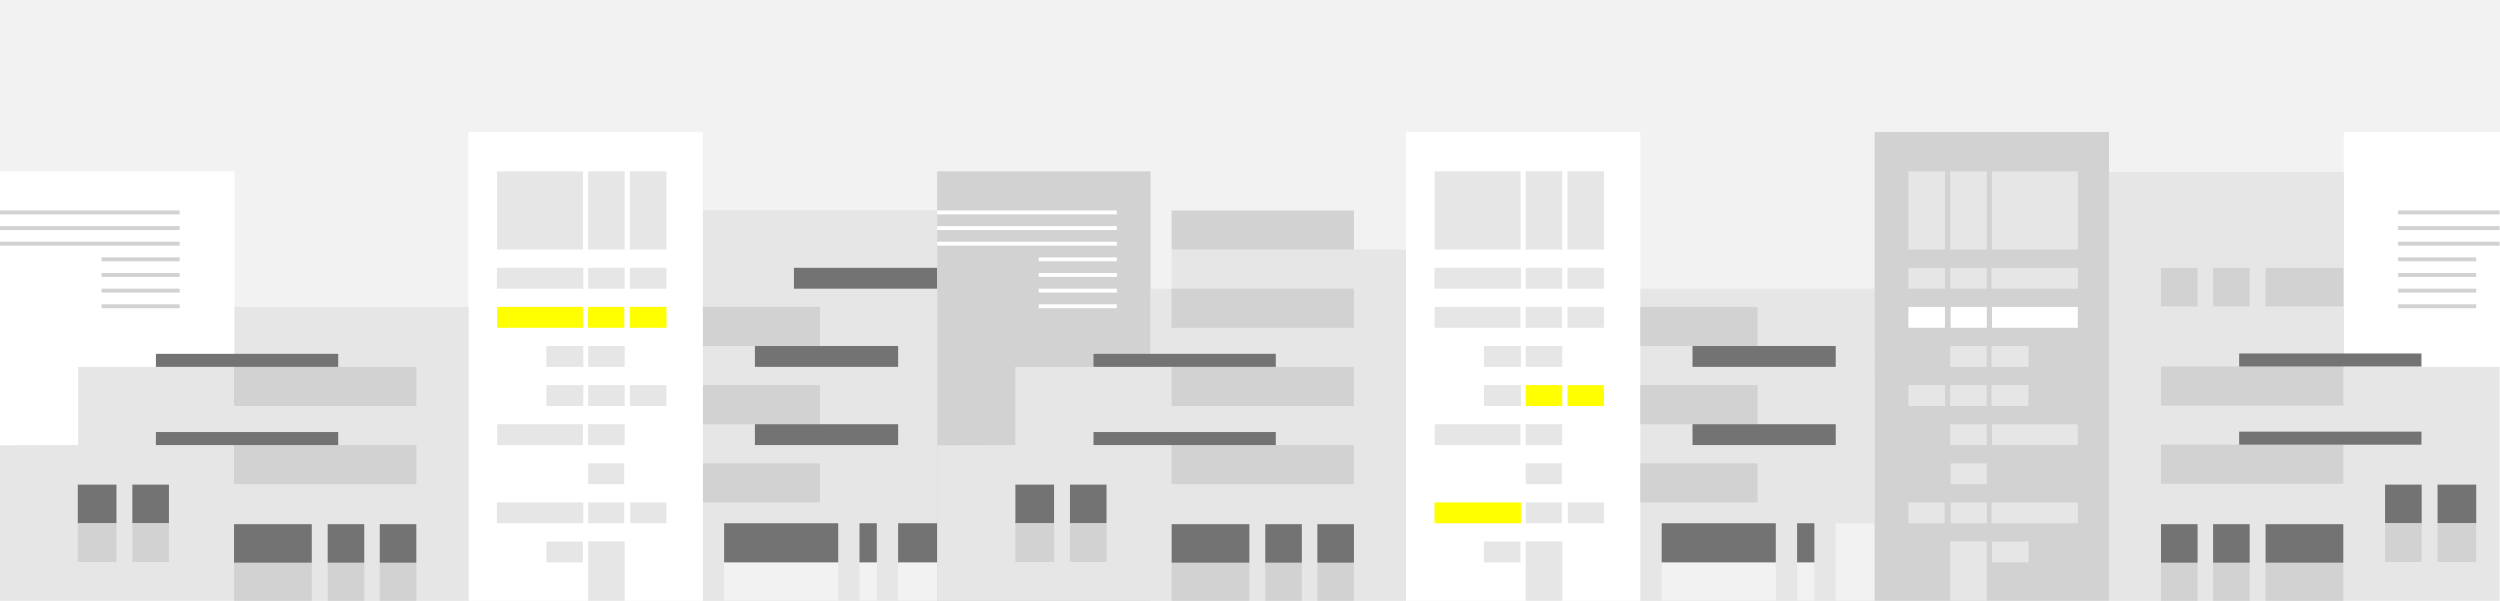 <?xml version="1.0" encoding="UTF-8"?>
<svg xmlns="http://www.w3.org/2000/svg" xmlns:xlink="http://www.w3.org/1999/xlink" width="1344" height="323" xml:space="preserve" overflow="hidden">
  <rect width="100%" height="100%" fill="#333333" stroke="none"/>
  <defs>
    <clipPath id="clip0">
      <rect x="0" y="145" width="1344" height="323"></rect>
    </clipPath>
  </defs>
  <g clip-path="url(#clip0)" transform="matrix(1 0 0 1 0 -145)">
    <path d="M0 497.28 1344 497.28 1344 756 0 756Z" fill="#FFFFFF" transform="matrix(1 0 0 1.001 0 -37.862)"></path>
    <path d="M0 0 1344 0 1344 505.712 0 505.712Z" fill="#F2F2F2" transform="matrix(1 0 0 1.001 0 -37.862)"></path>
    <path d="M0 274.712 126.071 274.712 126.071 505.712 3.50342e-06 505.712Z" fill="#FFFFFF" transform="matrix(1 0 0 1.001 0 -37.862)"></path>
    <path d="M54.6 346.112 96.6 346.112 96.6 348.211 54.6 348.211Z" fill="#D2D2D2" transform="matrix(1 0 0 1.001 0 -37.862)"></path>
    <path d="M0 295.711 96.6 295.711 96.6 297.811 0 297.811Z" fill="#D2D2D2" transform="matrix(1 0 0 1.001 0 -37.862)"></path>
    <path d="M0 304.112 96.6 304.112 96.6 306.211 0 306.211Z" fill="#D2D2D2" transform="matrix(1 0 0 1.001 0 -37.862)"></path>
    <path d="M0 312.512 96.6 312.512 96.6 314.612 0 314.612Z" fill="#D2D2D2" transform="matrix(1 0 0 1.001 0 -37.862)"></path>
    <path d="M54.6 320.911 96.6 320.911 96.6 323.012 54.6 323.012Z" fill="#D2D2D2" transform="matrix(1 0 0 1.001 0 -37.862)"></path>
    <path d="M54.6 329.311 96.6 329.311 96.6 331.411 54.6 331.411Z" fill="#D2D2D2" transform="matrix(1 0 0 1.001 0 -37.862)"></path>
    <path d="M54.6 337.711 96.6 337.711 96.6 339.811 54.6 339.811Z" fill="#D2D2D2" transform="matrix(1 0 0 1.001 0 -37.862)"></path>
    <path d="M386.217 461.152 506.162 461.152 506.162 484.712 386.217 484.712Z" fill="#737373" transform="matrix(1 0 0 1.001 0 -37.862)"></path>
    <path d="M503.817 295.618 377.817 295.618 377.817 505.712 389.274 505.712 389.274 463.712 450.617 463.712 450.617 505.712 462.074 505.712 462.074 463.712 471.359 463.712 471.359 505.712 482.817 505.712 482.817 463.712 503.817 463.712Z" fill="#E6E6E6" transform="matrix(1 0 0 1.001 0 -37.862)"></path>
    <path d="M377.817 347.512 440.817 347.512 440.817 368.512 377.817 368.512Z" fill="#D2D2D2" transform="matrix(1 0 0 1.001 0 -37.862)"></path>
    <path d="M377.817 389.512 440.817 389.512 440.817 410.512 377.817 410.512Z" fill="#D2D2D2" transform="matrix(1 0 0 1.001 0 -37.862)"></path>
    <path d="M377.817 431.512 440.817 431.512 440.817 452.512 377.817 452.512Z" fill="#D2D2D2" transform="matrix(1 0 0 1.001 0 -37.862)"></path>
    <path d="M405.837 410.512 482.837 410.512 482.837 421.712 405.837 421.712Z" fill="#737373" transform="matrix(1 0 0 1.001 0 -37.862)"></path>
    <path d="M405.837 368.512 482.837 368.512 482.837 379.712 405.837 379.712Z" fill="#737373" transform="matrix(1 0 0 1.001 0 -37.862)"></path>
    <path d="M426.817 326.512 503.817 326.512 503.817 337.712 426.817 337.712Z" fill="#737373" transform="matrix(1 0 0 1.001 0 -37.862)"></path>
    <path d="M755.818 253.712 881.818 253.712 881.818 505.712 755.818 505.712Z" fill="#FFFFFF" transform="matrix(1 0 0 1.001 0 -37.862)"></path>
    <path d="M771.267 274.712 817.467 274.712 817.467 316.712 771.267 316.712Z" fill="#E6E6E6" transform="matrix(1 0 0 1.001 0 -37.862)"></path>
    <path d="M820.197 274.712 839.864 274.712 839.864 316.712 820.197 316.712Z" fill="#E6E6E6" transform="matrix(1 0 0 1.001 0 -37.862)"></path>
    <path d="M842.667 274.712 862.334 274.712 862.334 316.712 842.667 316.712Z" fill="#E6E6E6" transform="matrix(1 0 0 1.001 0 -37.862)"></path>
    <path d="M771.204 326.512 817.645 326.512 817.645 337.712 771.204 337.712Z" fill="#E6E6E6" transform="matrix(1 0 0 1.001 0 -37.862)"></path>
    <path d="M820.218 326.512 839.869 326.512 839.869 337.712 820.218 337.712Z" fill="#E6E6E6" transform="matrix(1 0 0 1.001 0 -37.862)"></path>
    <path d="M842.688 326.512 862.339 326.512 862.339 337.712 842.688 337.712Z" fill="#E6E6E6" transform="matrix(1 0 0 1.001 0 -37.862)"></path>
    <path d="M771.267 347.512 817.398 347.512 817.398 358.712 771.267 358.712Z" fill="#E6E6E6" transform="matrix(1 0 0 1.001 0 -37.862)"></path>
    <path d="M820.197 347.512 839.663 347.512 839.663 358.712 820.197 358.712Z" fill="#E6E6E6" transform="matrix(1 0 0 1.001 0 -37.862)"></path>
    <path d="M842.688 347.512 862.339 347.512 862.339 358.712 842.688 358.712Z" fill="#E6E6E6" transform="matrix(1 0 0 1.001 0 -37.862)"></path>
    <path d="M797.762 368.512 817.643 368.512 817.643 379.712 797.762 379.712Z" fill="#E6E6E6" transform="matrix(1 0 0 1.001 0 -37.862)"></path>
    <path d="M820.218 368.512 839.869 368.512 839.869 379.712 820.218 379.712Z" fill="#E6E6E6" transform="matrix(1 0 0 1.001 0 -37.862)"></path>
    <path d="M771.337 410.512 817.396 410.512 817.396 421.712 771.337 421.712Z" fill="#E6E6E6" transform="matrix(1 0 0 1.001 0 -37.862)"></path>
    <path d="M820.197 410.512 839.864 410.512 839.864 421.712 820.197 421.712Z" fill="#E6E6E6" transform="matrix(1 0 0 1.001 0 -37.862)"></path>
    <path d="M797.811 389.512 817.641 389.512 817.641 400.712 797.811 400.712Z" fill="#E6E6E6" transform="matrix(1 0 0 1.001 0 -37.862)"></path>
    <path d="M820.218 389.512 839.875 389.512 839.875 400.712 820.218 400.712Z" fill="#FFFF00" transform="matrix(1 0 0 1.001 0 -37.862)"></path>
    <path d="M842.667 389.512 862.324 389.512 862.324 400.712 842.667 400.712Z" fill="#FFFF00" transform="matrix(1 0 0 1.001 0 -37.862)"></path>
    <path d="M820.218 431.512 839.62 431.512 839.62 442.712 820.218 442.712Z" fill="#E6E6E6" transform="matrix(1 0 0 1.001 0 -37.862)"></path>
    <path d="M797.741 473.512 817.396 473.512 817.396 484.712 797.741 484.712Z" fill="#E6E6E6" transform="matrix(1 0 0 1.001 0 -37.862)"></path>
    <path d="M771.204 452.512 817.645 452.512 817.645 463.712 771.204 463.712Z" fill="#FFFF00" transform="matrix(1 0 0 1.001 0 -37.862)"></path>
    <path d="M820.218 452.512 839.62 452.512 839.62 463.712 820.218 463.712Z" fill="#E6E6E6" transform="matrix(1 0 0 1.001 0 -37.862)"></path>
    <path d="M842.87 452.512 862.272 452.512 862.272 463.712 842.87 463.712Z" fill="#E6E6E6" transform="matrix(1 0 0 1.001 0 -37.862)"></path>
    <path d="M820.218 473.435 839.875 473.435 839.875 505.712 820.218 505.712Z" fill="#E6E6E6" transform="matrix(1 0 0 1.001 0 -37.862)"></path>
    <path d="M503.817 274.712 618.592 274.712 618.592 505.712 503.817 505.712Z" fill="#D2D2D2" transform="matrix(1 0 0 1.001 0 -37.862)"></path>
    <path d="M503.817 295.711 600.417 295.711 600.417 297.811 503.817 297.811Z" fill="#FFFFFF" transform="matrix(1 0 0 1.001 0 -37.862)"></path>
    <path d="M503.817 304.112 600.417 304.112 600.417 306.211 503.817 306.211Z" fill="#FFFFFF" transform="matrix(1 0 0 1.001 0 -37.862)"></path>
    <path d="M503.817 312.512 600.417 312.512 600.417 314.612 503.817 314.612Z" fill="#FFFFFF" transform="matrix(1 0 0 1.001 0 -37.862)"></path>
    <path d="M558.417 320.911 600.417 320.911 600.417 323.012 558.417 323.012Z" fill="#FFFFFF" transform="matrix(1 0 0 1.001 0 -37.862)"></path>
    <path d="M558.417 329.311 600.417 329.311 600.417 331.411 558.417 331.411Z" fill="#FFFFFF" transform="matrix(1 0 0 1.001 0 -37.862)"></path>
    <path d="M558.417 337.711 600.417 337.711 600.417 339.811 558.417 339.811Z" fill="#FFFFFF" transform="matrix(1 0 0 1.001 0 -37.862)"></path>
    <path d="M558.417 346.112 600.417 346.112 600.417 348.211 558.417 348.211Z" fill="#FFFFFF" transform="matrix(1 0 0 1.001 0 -37.862)"></path>
    <path d="M629.868 316.712 629.868 337.712 618.592 337.712 618.592 379.712 545.868 379.712 545.868 421.712 503.868 421.823 503.868 505.666 755.867 505.712 755.867 316.712Z" fill="#E6E6E6" transform="matrix(1 0 0 1.001 0 -37.862)"></path>
    <path d="M575.211 442.952 594.868 442.952 594.868 463.712 575.211 463.712Z" fill="#737373" transform="matrix(1 0 0 1.001 0 -37.862)"></path>
    <path d="M575.211 463.712 594.868 463.712 594.868 484.472 575.211 484.472Z" fill="#D2D2D2" transform="matrix(1 0 0 1.001 0 -37.862)"></path>
    <path d="M545.868 442.952 566.66 442.952 566.66 463.712 545.868 463.712Z" fill="#737373" transform="matrix(1 0 0 1.001 0 -37.862)"></path>
    <path d="M545.868 463.712 566.66 463.712 566.66 484.472 545.868 484.472Z" fill="#D2D2D2" transform="matrix(1 0 0 1.001 0 -37.862)"></path>
    <path d="M708.211 464.192 727.868 464.192 727.868 484.952 708.211 484.952Z" fill="#737373" transform="matrix(1 0 0 1.001 0 -37.862)"></path>
    <path d="M708.211 484.952 727.868 484.952 727.868 505.712 708.211 505.712Z" fill="#D2D2D2" transform="matrix(1 0 0 1.001 0 -37.862)"></path>
    <path d="M680.211 464.192 699.868 464.192 699.868 484.952 680.211 484.952Z" fill="#737373" transform="matrix(1 0 0 1.001 0 -37.862)"></path>
    <path d="M680.211 484.952 699.868 484.952 699.868 505.712 680.211 505.712Z" fill="#D2D2D2" transform="matrix(1 0 0 1.001 0 -37.862)"></path>
    <path d="M629.868 464.192 671.66 464.192 671.66 484.952 629.868 484.952Z" fill="#737373" transform="matrix(1 0 0 1.001 0 -37.862)"></path>
    <path d="M629.868 484.952 671.66 484.952 671.66 505.712 629.868 505.712Z" fill="#D2D2D2" transform="matrix(1 0 0 1.001 0 -37.862)"></path>
    <path d="M629.868 421.712 727.868 421.712 727.868 442.712 629.868 442.712Z" fill="#D2D2D2" transform="matrix(1 0 0 1.001 0 -37.862)"></path>
    <path d="M629.868 379.712 727.868 379.712 727.868 400.712 629.868 400.712Z" fill="#D2D2D2" transform="matrix(1 0 0 1.001 0 -37.862)"></path>
    <path d="M629.868 337.712 727.868 337.712 727.868 358.712 629.868 358.712Z" fill="#D2D2D2" transform="matrix(1 0 0 1.001 0 -37.862)"></path>
    <path d="M629.868 295.712 727.868 295.712 727.868 316.712 629.868 316.712Z" fill="#D2D2D2" transform="matrix(1 0 0 1.001 0 -37.862)"></path>
    <path d="M587.868 414.712 685.868 414.712 685.868 421.712 587.868 421.712Z" fill="#737373" transform="matrix(1 0 0 1.001 0 -37.862)"></path>
    <path d="M587.868 372.712 685.868 372.712 685.868 379.712 587.868 379.712Z" fill="#737373" transform="matrix(1 0 0 1.001 0 -37.862)"></path>
    <path d="M251.817 253.712 377.817 253.712 377.817 505.712 251.817 505.712Z" fill="#FFFFFF" transform="matrix(1 0 0 1.001 0 -37.862)"></path>
    <path d="M267.217 274.712 313.417 274.712 313.417 316.712 267.217 316.712Z" fill="#E6E6E6" transform="matrix(1 0 0 1.001 0 -37.862)"></path>
    <path d="M316.149 274.712 335.817 274.712 335.817 316.712 316.149 316.712Z" fill="#E6E6E6" transform="matrix(1 0 0 1.001 0 -37.862)"></path>
    <path d="M338.617 274.712 358.284 274.712 358.284 316.712 338.617 316.712Z" fill="#E6E6E6" transform="matrix(1 0 0 1.001 0 -37.862)"></path>
    <path d="M267.15 326.512 313.592 326.512 313.592 337.712 267.15 337.712Z" fill="#E6E6E6" transform="matrix(1 0 0 1.001 0 -37.862)"></path>
    <path d="M316.165 326.512 335.817 326.512 335.817 337.712 316.165 337.712Z" fill="#E6E6E6" transform="matrix(1 0 0 1.001 0 -37.862)"></path>
    <path d="M338.633 326.512 358.284 326.512 358.284 337.712 338.633 337.712Z" fill="#E6E6E6" transform="matrix(1 0 0 1.001 0 -37.862)"></path>
    <path d="M267.217 347.512 313.348 347.512 313.348 358.712 267.217 358.712Z" fill="#FFFF00" transform="matrix(1 0 0 1.001 0 -37.862)"></path>
    <path d="M316.149 347.512 335.615 347.512 335.615 358.712 316.149 358.712Z" fill="#FFFF00" transform="matrix(1 0 0 1.001 0 -37.862)"></path>
    <path d="M338.633 347.512 358.284 347.512 358.284 358.712 338.633 358.712Z" fill="#FFFF00" transform="matrix(1 0 0 1.001 0 -37.862)"></path>
    <path d="M293.712 368.512 313.592 368.512 313.592 379.712 293.712 379.712Z" fill="#E6E6E6" transform="matrix(1 0 0 1.001 0 -37.862)"></path>
    <path d="M316.165 368.512 335.817 368.512 335.817 379.712 316.165 379.712Z" fill="#E6E6E6" transform="matrix(1 0 0 1.001 0 -37.862)"></path>
    <path d="M267.289 410.512 313.348 410.512 313.348 421.712 267.289 421.712Z" fill="#E6E6E6" transform="matrix(1 0 0 1.001 0 -37.862)"></path>
    <path d="M316.149 410.512 335.817 410.512 335.817 421.712 316.149 421.712Z" fill="#E6E6E6" transform="matrix(1 0 0 1.001 0 -37.862)"></path>
    <path d="M293.761 389.512 313.592 389.512 313.592 400.712 293.761 400.712Z" fill="#E6E6E6" transform="matrix(1 0 0 1.001 0 -37.862)"></path>
    <path d="M316.165 389.512 335.823 389.512 335.823 400.712 316.165 400.712Z" fill="#E6E6E6" transform="matrix(1 0 0 1.001 0 -37.862)"></path>
    <path d="M338.617 389.512 358.274 389.512 358.274 400.712 338.617 400.712Z" fill="#E6E6E6" transform="matrix(1 0 0 1.001 0 -37.862)"></path>
    <path d="M316.165 431.512 335.567 431.512 335.567 442.712 316.165 442.712Z" fill="#E6E6E6" transform="matrix(1 0 0 1.001 0 -37.862)"></path>
    <path d="M293.693 473.512 313.348 473.512 313.348 484.712 293.693 484.712Z" fill="#E6E6E6" transform="matrix(1 0 0 1.001 0 -37.862)"></path>
    <path d="M267.15 452.512 313.592 452.512 313.592 463.712 267.15 463.712Z" fill="#E6E6E6" transform="matrix(1 0 0 1.001 0 -37.862)"></path>
    <path d="M316.165 452.512 335.567 452.512 335.567 463.712 316.165 463.712Z" fill="#E6E6E6" transform="matrix(1 0 0 1.001 0 -37.862)"></path>
    <path d="M338.815 452.512 358.217 452.512 358.217 463.712 338.815 463.712Z" fill="#E6E6E6" transform="matrix(1 0 0 1.001 0 -37.862)"></path>
    <path d="M316.165 473.435 335.823 473.435 335.823 505.712 316.165 505.712Z" fill="#E6E6E6" transform="matrix(1 0 0 1.001 0 -37.862)"></path>
    <path d="M126 347.512 126 379.712 42 379.712 42 421.712 0 421.823 0 505.666 252 505.712 252 347.512Z" fill="#E6E6E6" transform="matrix(1 0 0 1.001 0 -37.862)"></path>
    <path d="M71.16 442.952 90.817 442.952 90.817 463.712 71.16 463.712Z" fill="#737373" transform="matrix(1 0 0 1.001 0 -37.862)"></path>
    <path d="M71.16 463.712 90.817 463.712 90.817 484.472 71.16 484.472Z" fill="#D2D2D2" transform="matrix(1 0 0 1.001 0 -37.862)"></path>
    <path d="M41.817 442.952 62.608 442.952 62.608 463.712 41.817 463.712Z" fill="#737373" transform="matrix(1 0 0 1.001 0 -37.862)"></path>
    <path d="M41.817 463.712 62.608 463.712 62.608 484.472 41.817 484.472Z" fill="#D2D2D2" transform="matrix(1 0 0 1.001 0 -37.862)"></path>
    <path d="M204.16 464.192 223.817 464.192 223.817 484.952 204.16 484.952Z" fill="#737373" transform="matrix(1 0 0 1.001 0 -37.862)"></path>
    <path d="M204.16 484.952 223.817 484.952 223.817 505.712 204.16 505.712Z" fill="#D2D2D2" transform="matrix(1 0 0 1.001 0 -37.862)"></path>
    <path d="M176.16 464.192 195.817 464.192 195.817 484.952 176.16 484.952Z" fill="#737373" transform="matrix(1 0 0 1.001 0 -37.862)"></path>
    <path d="M176.16 484.952 195.817 484.952 195.817 505.712 176.16 505.712Z" fill="#D2D2D2" transform="matrix(1 0 0 1.001 0 -37.862)"></path>
    <path d="M125.817 464.192 167.608 464.192 167.608 484.952 125.817 484.952Z" fill="#737373" transform="matrix(1 0 0 1.001 0 -37.862)"></path>
    <path d="M125.817 484.952 167.608 484.952 167.608 505.712 125.817 505.712Z" fill="#D2D2D2" transform="matrix(1 0 0 1.001 0 -37.862)"></path>
    <path d="M125.817 421.712 223.817 421.712 223.817 442.712 125.817 442.712Z" fill="#D2D2D2" transform="matrix(1 0 0 1.001 0 -37.862)"></path>
    <path d="M125.817 379.712 223.817 379.712 223.817 400.712 125.817 400.712Z" fill="#D2D2D2" transform="matrix(1 0 0 1.001 0 -37.862)"></path>
    <path d="M83.817 414.712 181.817 414.712 181.817 421.712 83.817 421.712Z" fill="#737373" transform="matrix(1 0 0 1.001 0 -37.862)"></path>
    <path d="M83.817 372.712 181.817 372.712 181.817 379.712 83.817 379.712Z" fill="#737373" transform="matrix(1 0 0 1.001 0 -37.862)"></path>
    <path d="M891.667 462.552 976.737 462.552 976.737 484.712 891.667 484.712Z" fill="#737373" transform="matrix(1 0 0 1.001 0 -37.862)"></path>
    <path d="M1007.87 337.712 881.867 337.712 881.867 505.712 893.326 505.712 893.326 463.712 954.667 463.712 954.667 505.712 966.126 505.712 966.126 463.712 975.408 463.712 975.408 505.712 986.867 505.712 986.867 463.712 1007.68 463.712Z" fill="#E6E6E6" transform="matrix(1 0 0 1.001 0 -37.862)"></path>
    <path d="M881.867 347.512 944.867 347.512 944.867 368.512 881.867 368.512Z" fill="#D2D2D2" transform="matrix(1 0 0 1.001 0 -37.862)"></path>
    <path d="M881.867 389.512 944.867 389.512 944.867 410.512 881.867 410.512Z" fill="#D2D2D2" transform="matrix(1 0 0 1.001 0 -37.862)"></path>
    <path d="M881.867 431.512 944.867 431.512 944.867 452.512 881.867 452.512Z" fill="#D2D2D2" transform="matrix(1 0 0 1.001 0 -37.862)"></path>
    <path d="M909.888 410.512 986.888 410.512 986.888 421.712 909.888 421.712Z" fill="#737373" transform="matrix(1 0 0 1.001 0 -37.862)"></path>
    <path d="M909.888 368.512 986.888 368.512 986.888 379.712 909.888 379.712Z" fill="#737373" transform="matrix(1 0 0 1.001 0 -37.862)"></path>
    <path d="M1260 253.712 1344 253.712 1344 505.712 1260 505.712Z" fill="#FFFFFF" transform="matrix(-1 -6.67157e-11 6.66659e-11 -1.001 2604 722.128)"></path>
    <path d="M1289.22 295.711 1343.82 295.711 1343.82 297.811 1289.22 297.811Z" fill="#D2D2D2" transform="matrix(1 0 0 1.001 0 -37.862)"></path>
    <path d="M1289.22 304.112 1343.82 304.112 1343.82 306.211 1289.22 306.211Z" fill="#D2D2D2" transform="matrix(1 0 0 1.001 0 -37.862)"></path>
    <path d="M1289.22 312.512 1343.82 312.512 1343.82 314.612 1289.22 314.612Z" fill="#D2D2D2" transform="matrix(1 0 0 1.001 0 -37.862)"></path>
    <path d="M1289.22 320.911 1331.22 320.911 1331.22 323.012 1289.22 323.012Z" fill="#D2D2D2" transform="matrix(1 0 0 1.001 0 -37.862)"></path>
    <path d="M1289.22 329.311 1331.22 329.311 1331.22 331.411 1289.22 331.411Z" fill="#D2D2D2" transform="matrix(1 0 0 1.001 0 -37.862)"></path>
    <path d="M1289.22 337.711 1331.22 337.711 1331.22 339.811 1289.22 339.811Z" fill="#D2D2D2" transform="matrix(1 0 0 1.001 0 -37.862)"></path>
    <path d="M1289.22 346.112 1331.22 346.112 1331.22 348.211 1289.22 348.211Z" fill="#D2D2D2" transform="matrix(1 0 0 1.001 0 -37.862)"></path>
    <path d="M1007.82 253.712 1133.82 253.712 1133.82 505.712 1007.82 505.712Z" fill="#D2D2D2" transform="matrix(-1 -4.44773e-11 4.44441e-11 -1.001 2141.64 722.128)"></path>
    <path d="M1070.83 274.712 1117.03 274.712 1117.03 316.712 1070.83 316.712Z" fill="#E6E6E6" transform="matrix(1 0 0 1.001 0 -37.862)"></path>
    <path d="M1048.43 274.712 1068.1 274.712 1068.1 316.712 1048.43 316.712Z" fill="#E6E6E6" transform="matrix(1 0 0 1.001 0 -37.862)"></path>
    <path d="M1025.97 274.712 1045.64 274.712 1045.64 316.712 1025.97 316.712Z" fill="#E6E6E6" transform="matrix(1 0 0 1.001 0 -37.862)"></path>
    <path d="M1070.66 326.512 1117.1 326.512 1117.1 337.712 1070.66 337.712Z" fill="#E6E6E6" transform="matrix(1 0 0 1.001 0 -37.862)"></path>
    <path d="M1048.43 326.512 1068.08 326.512 1068.08 337.712 1048.43 337.712Z" fill="#E6E6E6" transform="matrix(1 0 0 1.001 0 -37.862)"></path>
    <path d="M1025.97 326.512 1045.62 326.512 1045.62 337.712 1025.97 337.712Z" fill="#E6E6E6" transform="matrix(1 0 0 1.001 0 -37.862)"></path>
    <path d="M1070.9 347.512 1117.03 347.512 1117.03 358.712 1070.9 358.712Z" fill="#FFFFFF" transform="matrix(1 0 0 1.001 0 -37.862)"></path>
    <path d="M1048.64 347.512 1068.1 347.512 1068.1 358.712 1048.64 358.712Z" fill="#FFFFFF" transform="matrix(1 0 0 1.001 0 -37.862)"></path>
    <path d="M1025.97 347.512 1045.62 347.512 1045.62 358.712 1025.97 358.712Z" fill="#FFFFFF" transform="matrix(1 0 0 1.001 0 -37.862)"></path>
    <path d="M1070.66 368.512 1090.54 368.512 1090.54 379.712 1070.66 379.712Z" fill="#E6E6E6" transform="matrix(1 0 0 1.001 0 -37.862)"></path>
    <path d="M1048.43 368.512 1068.08 368.512 1068.08 379.712 1048.43 379.712Z" fill="#E6E6E6" transform="matrix(1 0 0 1.001 0 -37.862)"></path>
    <path d="M1070.9 410.512 1116.96 410.512 1116.96 421.712 1070.9 421.712Z" fill="#E6E6E6" transform="matrix(1 0 0 1.001 0 -37.862)"></path>
    <path d="M1048.43 410.512 1068.1 410.512 1068.1 421.712 1048.43 421.712Z" fill="#E6E6E6" transform="matrix(1 0 0 1.001 0 -37.862)"></path>
    <path d="M1070.66 389.512 1090.49 389.512 1090.49 400.712 1070.66 400.712Z" fill="#E6E6E6" transform="matrix(1 0 0 1.001 0 -37.862)"></path>
    <path d="M1048.42 389.512 1068.08 389.512 1068.08 400.712 1048.42 400.712Z" fill="#E6E6E6" transform="matrix(1 0 0 1.001 0 -37.862)"></path>
    <path d="M1025.98 389.512 1045.63 389.512 1045.63 400.712 1025.98 400.712Z" fill="#E6E6E6" transform="matrix(1 0 0 1.001 0 -37.862)"></path>
    <path d="M1048.68 431.512 1068.09 431.512 1068.09 442.712 1048.68 442.712Z" fill="#E6E6E6" transform="matrix(1 0 0 1.001 0 -37.862)"></path>
    <path d="M1070.9 473.512 1090.56 473.512 1090.56 484.712 1070.9 484.712Z" fill="#E6E6E6" transform="matrix(1 0 0 1.001 0 -37.862)"></path>
    <path d="M1070.66 452.512 1117.1 452.512 1117.1 463.712 1070.66 463.712Z" fill="#E6E6E6" transform="matrix(1 0 0 1.001 0 -37.862)"></path>
    <path d="M1048.68 452.512 1068.09 452.512 1068.09 463.712 1048.68 463.712Z" fill="#E6E6E6" transform="matrix(1 0 0 1.001 0 -37.862)"></path>
    <path d="M1026.03 452.512 1045.43 452.512 1045.43 463.712 1026.03 463.712Z" fill="#E6E6E6" transform="matrix(1 0 0 1.001 0 -37.862)"></path>
    <path d="M1048.42 473.435 1068.08 473.435 1068.08 505.712 1048.42 505.712Z" fill="#E6E6E6" transform="matrix(1 0 0 1.001 0 -37.862)"></path>
    <path d="M1260.06 275.088 1260.06 379.712 1343.77 379.712 1343.77 505.712 1133.77 505.712 1133.77 275.088Z" fill="#E6E6E6" transform="matrix(1 0 0 1.001 0 -37.862)"></path>
    <path d="M1161.76 326.512 1181.42 326.512 1181.42 347.272 1161.76 347.272Z" fill="#D2D2D2" transform="matrix(1 0 0 1.001 0 -37.862)"></path>
    <path d="M1189.76 326.512 1209.42 326.512 1209.42 347.272 1189.76 347.272Z" fill="#D2D2D2" transform="matrix(1 0 0 1.001 0 -37.862)"></path>
    <path d="M1217.97 326.512 1259.76 326.512 1259.76 347.272 1217.97 347.272Z" fill="#D2D2D2" transform="matrix(1 0 0 1.001 0 -37.862)"></path>
    <path d="M1282.22 442.952 1301.88 442.952 1301.88 463.712 1282.22 463.712Z" fill="#737373" transform="matrix(1 0 0 1.001 0 -37.862)"></path>
    <path d="M1282.22 463.712 1301.88 463.712 1301.88 484.472 1282.22 484.472Z" fill="#D2D2D2" transform="matrix(1 0 0 1.001 0 -37.862)"></path>
    <path d="M1310.43 442.952 1331.22 442.952 1331.22 463.712 1310.43 463.712Z" fill="#737373" transform="matrix(1 0 0 1.001 0 -37.862)"></path>
    <path d="M1310.43 463.712 1331.22 463.712 1331.22 484.472 1310.43 484.472Z" fill="#D2D2D2" transform="matrix(1 0 0 1.001 0 -37.862)"></path>
    <path d="M1161.76 464.192 1181.42 464.192 1181.42 484.952 1161.76 484.952Z" fill="#737373" transform="matrix(1 0 0 1.001 0 -37.862)"></path>
    <path d="M1161.76 484.952 1181.42 484.952 1181.42 505.712 1161.76 505.712Z" fill="#D2D2D2" transform="matrix(1 0 0 1.001 0 -37.862)"></path>
    <path d="M1189.76 464.192 1209.42 464.192 1209.42 484.952 1189.76 484.952Z" fill="#737373" transform="matrix(1 0 0 1.001 0 -37.862)"></path>
    <path d="M1189.76 484.952 1209.42 484.952 1209.42 505.712 1189.76 505.712Z" fill="#D2D2D2" transform="matrix(1 0 0 1.001 0 -37.862)"></path>
    <path d="M1217.97 464.192 1259.76 464.192 1259.76 484.952 1217.97 484.952Z" fill="#737373" transform="matrix(1 0 0 1.001 0 -37.862)"></path>
    <path d="M1217.97 484.952 1259.76 484.952 1259.76 505.712 1217.97 505.712Z" fill="#D2D2D2" transform="matrix(1 0 0 1.001 0 -37.862)"></path>
    <path d="M1161.76 421.712 1259.76 421.712 1259.76 442.712 1161.76 442.712Z" fill="#D2D2D2" transform="matrix(-1 -4.49626e-11 4.49291e-11 -1.001 2421.53 827.207)"></path>
    <path d="M1161.76 379.712 1259.76 379.712 1259.76 400.712 1161.76 400.712Z" fill="#D2D2D2" transform="matrix(-1 -4.49626e-11 4.49291e-11 -1.001 2421.53 743.144)"></path>
    <path d="M1203.76 414.712 1301.76 414.712 1301.76 421.712 1203.76 421.712Z" fill="#737373" transform="matrix(-1 -4.49626e-11 4.49291e-11 -1.001 2505.53 799.186)"></path>
    <path d="M1203.76 372.712 1301.76 372.712 1301.76 379.712 1203.76 379.712Z" fill="#737373" transform="matrix(-1 -4.49626e-11 4.49291e-11 -1.001 2505.53 715.123)"></path>
  </g>
</svg>
